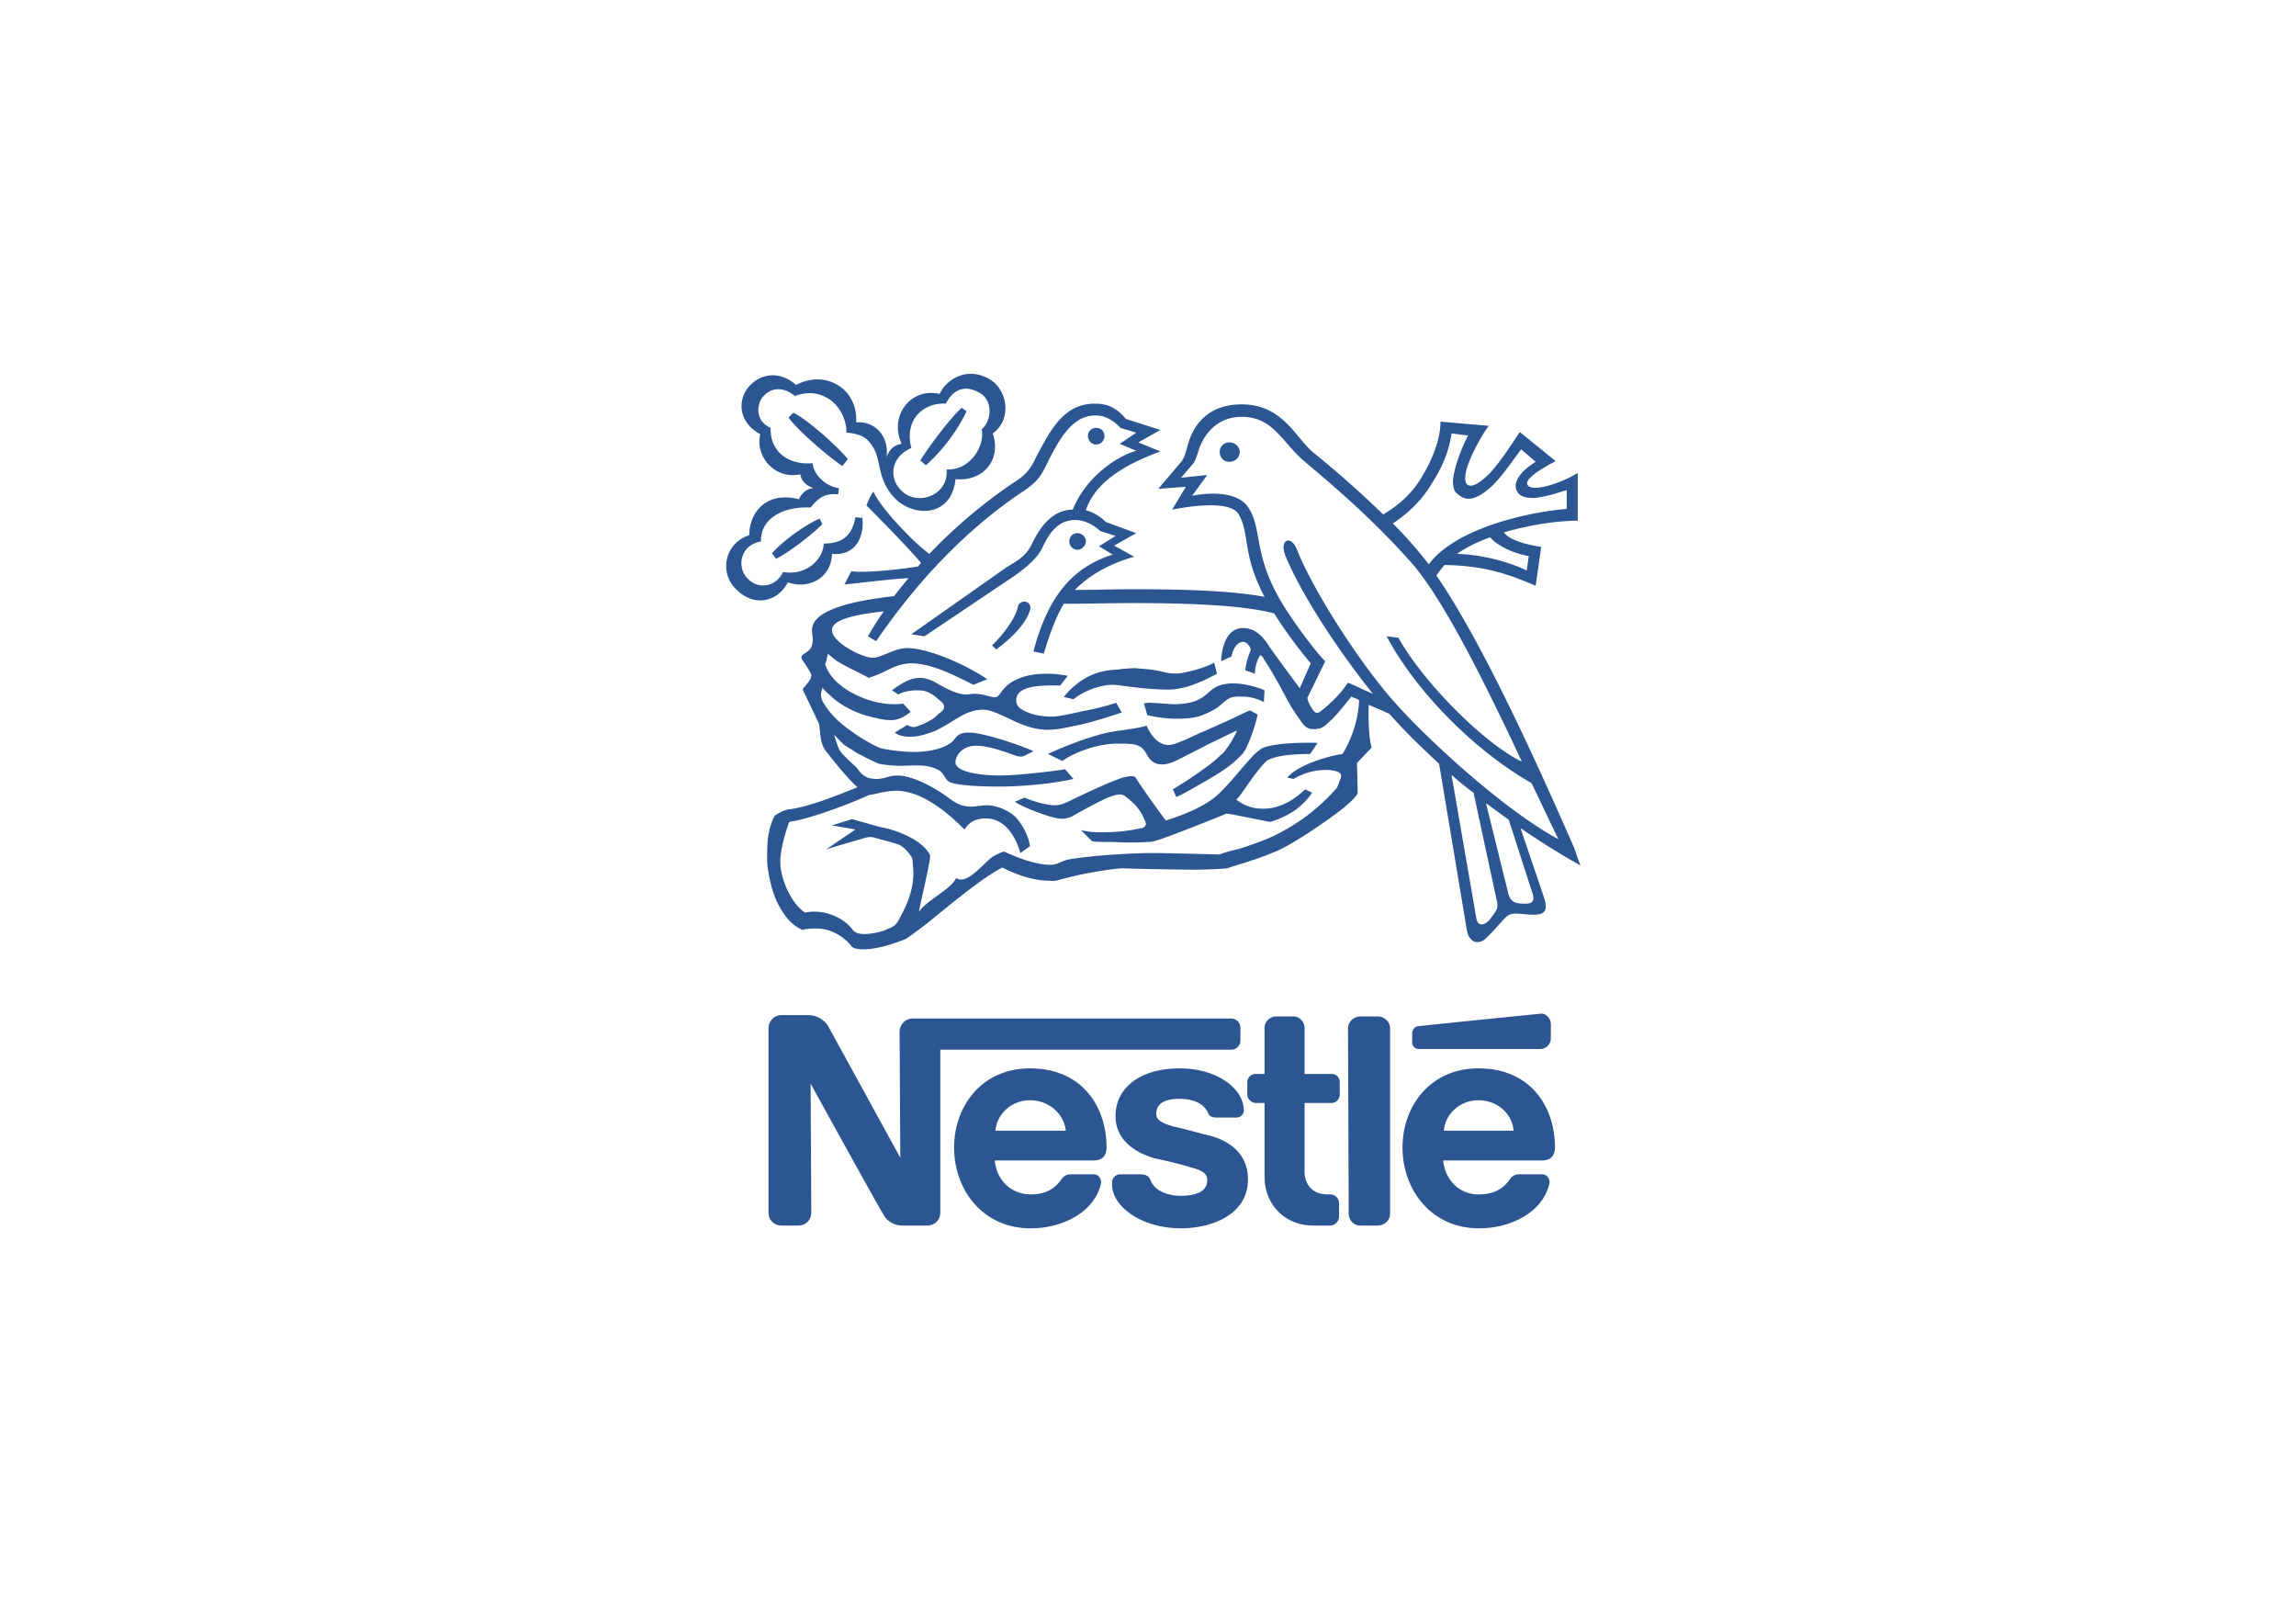 <svg width="215" height="150" xmlns="http://www.w3.org/2000/svg" xmlns:xlink="http://www.w3.org/1999/xlink"><defs><path id="a" d="M0 0h215v150H0z"/></defs><g fill="none" fill-rule="evenodd"><mask id="b" fill="#fff"><use xlink:href="#a"/></mask><path d="M110.467 102.878c1.292 0 2.26.452 2.649 1.296.13.389.452.453.904.453h1.809c.259 0 .646-.26.646-.647 0-2.075-2.52-3.955-6.008-3.955-3.618 0-6.007 1.75-6.007 4.473 0 2.14 1.679 3.372 3.681 3.954.97.195 2.585.583 3.36.843.775.195 1.55.454 1.55 1.167 0 1.166-1.162 1.492-2.52 1.492-1.226 0-2.454-.52-2.777-1.427-.194-.519-.582-.583-1.099-.583h-1.808c-.324 0-.71.323-.71.713v.259c0 2.01 2.712 4.084 6.459 4.084 2.584 0 6.266-1.102 6.266-4.603 0-2.075-1.356-3.5-3.617-4.083-.84-.196-2.906-.779-3.36-.843-.84-.26-1.615-.518-1.615-1.168.001-1.1.97-1.425 2.197-1.425zm4.845-7.52H85.468a1.23 1.23 0 0 0-1.228 1.231l.064 11.799s-6.395-11.669-6.718-12.252c-.323-.584-1.034-1.103-1.939-1.103h-2.454a1.23 1.23 0 0 0-1.227 1.233v17.243c0 .714.516 1.232 1.227 1.232h1.55c.71 0 1.228-.518 1.228-1.232l-.065-12.057s6.46 11.733 6.783 12.187c.323.648.968 1.102 1.872 1.102h2.261c.711 0 1.228-.518 1.228-1.232V98.276h27.261c.452 0 .84-.39.84-.843v-1.232a.853.853 0 0 0-.839-.843zm19.897 10.502c.128-1.62 1.55-2.852 3.23-2.852 1.744 0 3.165 1.232 3.294 2.852h-6.524zm10.4 1.555c0-3.694-2.196-7.39-7.17-7.39-4.588 0-7.105 3.631-7.105 7.39 0 4.019 2.712 7.585 7.17 7.585 3.036 0 6.008-1.556 6.588-4.214.065-.323-.194-.842-.645-.842h-2.196a1.034 1.034 0 0 0-.905.518c-.645.907-1.55 1.362-2.907 1.362-1.873 0-3.165-1.491-3.294-3.177h9.237c.84 0 1.228-.454 1.228-1.232zm-52.39-1.555c.13-1.62 1.55-2.852 3.23-2.852 1.745 0 3.165 1.232 3.36 2.852h-6.59zm10.401 1.555c0-3.694-2.196-7.39-7.17-7.39-4.587 0-7.106 3.631-7.106 7.39 0 4.019 2.713 7.585 7.17 7.585 3.036 0 6.008-1.556 6.589-4.214.064-.323-.193-.842-.646-.842h-2.197c-.387 0-.71.195-.904.518-.646.907-1.55 1.362-2.842 1.362-1.939 0-3.23-1.491-3.36-3.177h9.237c.841 0 1.23-.454 1.23-1.232zM123 114.74c-2.842 0-4.587-2.14-4.587-4.538v-6.937h-.84c-.387 0-.775-.388-.775-.777v-1.168c0-.454.387-.777.776-.777h.839v-4.28a1.09 1.09 0 0 1 1.098-1.1h1.614c.583 0 1.034.518 1.034 1.1v4.28h2.52c.452 0 .775.323.775.777v1.168c0 .389-.323.777-.775.777h-2.52v6.418c0 1.232.775 2.14 2.132 2.14h.259c.45 0 .84.324.84.842v1.232a.857.857 0 0 1-.84.843H123zm9.237-17.957v.778c0 .39.259.648.647.648h11.368c.518 0 .97-.453.97-.971v-1.362c0-.519-.452-1.037-.97-.973 0 0-10.981 1.102-11.368 1.167-.389 0-.647.325-.647.713zm-2.067-.52c0-.582-.516-1.1-1.162-1.1h-1.615c-.646 0-1.163.518-1.163 1.1l.064 17.375c0 .583.453 1.102 1.099 1.102h1.615c.646 0 1.162-.52 1.162-1.102V96.265zm-29.264-44.793c.388 0 .776-.389.776-.778a.786.786 0 0 0-.776-.778c-.45 0-.775.324-.775.778 0 .388.324.778.775.778zM95.03 75.067l.904-.39c.775.325 2.002.715 2.842.715.517 0 .905-.195 1.227-.325.26-.13 3.295-1.62 4.78-2.139.453-.194.97-.259 1.164-.259.387 0 .387.13.516.324.259.454 2.52 3.63 2.713 3.824 1.873-.583 3.812-1.425 4.91-2.463 1.163-1.102 2.131-2.399 3.1-3.436.322-.39.776-.713.97-.843.968-.518 4.004-.583 5.231-.518l-.71 1.037c-2.26 0-3.488.26-4.07.649a8.402 8.402 0 0 0-.904 1.036c-.775.973-1.614 2.334-1.938 2.593.646.453 1.358.843 2.52.843 1.874 0 3.23-1.167 3.94-1.815l.647.324a6.956 6.956 0 0 1-1.68 1.686c-.775.52-1.743.907-2.26 1.037-1.098-.195-3.49-.714-4.07-.778-2.068.843-5.49 2.203-6.59 2.528-.25.086-.511.13-.775.13-.904.064-2.132.064-3.294 0-.775 0-1.55 0-1.938-.065l-1.034-1.036c.904.193 1.228.193 2.067.193 1.938 0 3.23-.323 3.618-.388.387-.13.452-.324.323-.65-.194-.452-.453-.97-.905-1.49-.26-.26-.776-.713-.97-.842-.258-.195-.516-.26-1.29 0-.647.194-2.779 1.36-3.683 1.88-.452.194-.84.323-1.615.13-.904-.195-2.972-.973-3.746-1.492zm12.402-8.103s-.193-.779-.323-1.103c0 0 .259-.064.581-.064.453 0 1.744.13 2.26.13 1.94 0 2.65-.584 3.232-1.103.517-.454 1.033-.842 2.326-.842 1.161 0 2.518.454 2.906.648l-.065 1.102c-.581-.324-1.357-.518-2.066-.518-.453 0-.906 0-1.228.194-.324.194-.582.455-.904.713-.324.26-.777.519-1.422.778-.582.26-1.356.39-2.52.39-1.484 0-2.325-.26-2.777-.325zm-7.945 4.279l-1.357-.649c1.873-.907 4.715-1.88 5.943-2.075 1.163-.194 2.52-.323 3.295-.584.388.909 1.098 1.816 2.066 1.816.388 0 .97-.259 1.615-.519.711-.324 1.357-.647 1.744-.778.388-.194 1.616-.713 2.715-1.231.386-.195 1.485-.713 1.55-.713l.71.388c-.193.908-.581 2.076-.969 2.918-.13.324-.323.584-.452.778-.323.324-.839.842-1.486 1.297-.71.518-1.615 1.036-2.52 1.556-.71.388-1.42.843-2.195 1.166l-.323-.713a36.773 36.773 0 0 0 3.294-2.204c.436-.313.847-.66 1.228-1.037.259-.194.387-.39.517-.584.322-.388.839-1.296.969-1.685-.453.195-2.004.972-2.714 1.297-.84.454-2.132 1.102-2.907 1.491-.516.26-1.034.39-1.42.39-.84 0-1.228-.585-1.422-.974-.517-.907-1.033-.972-2.52-.972-1.68-.065-4.004.648-5.361 1.62zm1.033-5.77s-.71-.195-.905-.195c.452-.648 1.1-1.167 1.55-1.49.97-.649 1.939-1.038 3.489-1.103a13.66 13.66 0 0 1 1.68-.13c.452.065 1.162.065 1.808.195.452.065.905.195 1.291.26.195.064.97.064 1.228 0 1.098-.194 2.39-.585 3.037-.973l.259 1.037c-1.422.778-3.037 1.49-4.588 1.49-.71 0-1.55-.064-2.325-.128-1.292-.13-2.455-.325-2.842-.325-1.098 0-2.649.52-3.682 1.361zm-16.408-.453l-.582-.39c.323-.259.969-.712 1.615-.972.31-.12.637-.186.969-.194.646 0 1.226.26 1.745.584.839.453 1.808.972 2.583.972.258 0 .517-.065.84-.065.776 0 1.486.324 1.874.324.258 0 .387-.194.58-.454a3.39 3.39 0 0 1 1.68-1.297c.71-.324 1.68-.453 2.649-.453.84 0 1.55.129 1.938.194 0 0-.582.713-.71.908-.84 0-2.326-.065-3.295.323-.646.26-.84.65-.84 1.103 0 .713.84 1.037 1.68 1.297.582.13 1.163.194 1.615.194.646 0 1.808-.26 2.972-.519 1.42-.259 2.713-.648 3.1-.777l.517.907c-1.55.519-3.165 1.037-4.651 1.297-.84.195-1.615.324-2.326.324-1.227 0-2.519-.519-3.553-1.037-.904-.389-1.679-.843-2.454-.843-.776 0-1.55.26-2.262.713-.387.196-1.485.973-2.455 1.362-.775.26-1.356.454-2.132.454-.646 0-1.098-.13-1.42-.39l1.162-.712c.194.129.452.195.582.195.194 0 .387-.066.84-.26.257-.065.645-.324.903-.454.453-.325.583-.52.776-.649.388-.259.517-.648.064-1.037-.257-.195-.451-.39-.71-.583-.452-.26-.71-.455-1.486-.455-.84 0-1.485.194-1.808.39zm37.597-.584l1.033-2.333a41.45 41.45 0 0 1-3.423-4.669l-.904-1.555c-2.132-4.02-1.357-5.963-2.456-7.779-.968-1.427-5.49-.518-6.201-.388l1.292-2.14-2.584.194 2.196-2.592c.26-.39.323-.649.581-1.557.389-1.426 1.55-3.759 5.04-3.759 3.81 0 5.038 3.112 6.653 4.473a96.322 96.322 0 0 1 6.589 5.835l.904.842c1.2 1.201 2.323 2.479 3.36 3.825l.71 1.037c4.651 6.741 10.337 19.642 12.92 25.541.195.584.39 1.167.582 1.62-1.743-.971-3.618-2.139-5.62-3.5l-1.099-.778-2.132-1.555-1.161-.973a25.885 25.885 0 0 1-2.068-1.685l2.324 13.42c.13.842.841.712 1.358 0 .517-.714.775-.908.517-1.817l-2.132-9.917 1.162.972 2.067 8.362c.195.779.517 1.038 1.423 1.038.903.065 1.033-.26.903-.843l-2.26-7.002 1.099.778 2.132 6.289c.58 1.62 0 1.814-.97 1.814-.904 0-1.808-.259-2.326.065-.516.39-1.161 1.297-2.002 2.075-.645.714-1.68.584-1.873-.778l-2.584-15.493c-1.615-1.492-3.23-3.047-4.651-4.668-.582-.259-1.292-.583-1.938-.842l-.905-.454c-.386-.195-.646-.26-.711-.324-.71.842-1.42 1.815-2.195 2.463-.388.39-.712.583-1.292.583-.194 0-.453 0-.646-.129-.26-.13-.453-.39-.71-.777-.195-.26-.453-.649-.712-1.038-.517-.843-1.033-1.945-1.55-2.788-.517-.972-1.033-1.684-1.098-1.814-.065-.195-.323-.39-.323-.39-.323.39-.518 1.232-.518 1.75l-.903-.323c.065-.648.323-1.491.517-1.88 0-.324-.387-.778-.71-.778-.454 0-.905.454-1.099 1.361l-.97.454c.066-1.491.581-3.111 2.068-3.111 1.164 0 1.938.907 2.455 1.75.58.84 2.453 3.37 2.841 3.888l.71.907c.13.584.388.908.517 1.102.258.388.516.388.904 0 .194-.13.712-.584 1.292-1.167.452-.454.905-1.101 1.099-1.36.516.193 1.549.712 2.324 1.036-3.423-4.278-6.782-9.464-8.204-12.964-.58-1.491.583-1.945 1.099-.52 1.55 3.89 6.007 10.826 9.302 14.457 3.746 4.148 10.659 10.243 15.18 12.64-.645-1.295-1.485-3.11-2.519-5.25-5.49-3.112-10.981-8.817-13.565-13.743l1.097.13c2.391 4.278 8.14 9.983 11.564 11.603-3.101-6.612-7.172-14.975-10.271-18.54-3.94-4.473-8.205-7.974-10.272-9.723-2.002-1.816-2.842-4.02-5.684-4.02-2.39 0-3.683 1.751-4.135 3.436-.13.389-.194.584-.388.908l-1.162 1.361 2.454-.26-1.42 1.945s3.81-.843 5.168.972c1.42 1.945.517 4.15 2.907 8.493 1.034 1.88 3.553 5.25 4.392 6.028l-1.68 3.435-.709-.906zm13.565-11.54c-.258.26-.516.649-.775.973l-.71-1.037c2.455-3.306 9.043-4.862 12.919-5.186v-1.751c-.517.13-1.033.324-1.55.454-.645.129-1.291.323-1.809.259-.58 0-1.033-.194-1.227-.518-.517-.713 0-1.815 1.68-2.853l-1.357-1.167c-1.033 1.362-2.003 2.853-3.036 3.695-.969.843-1.938 1.232-2.713.648-.452-.323-.582-.454-.647-1.295.065-1.233.775-3.113 1.422-4.344l-1.55-.195c-.26 1.88-1.034 3.437-1.874 4.732-.968 1.621-2.26 2.788-3.618 3.695l-.904-.842c1.098-.649 2.455-1.686 3.36-3.112 1.097-1.685 2.002-3.76 2.002-5.575l4.523.39c-.647.841-1.68 2.723-2.068 4.018-.194.713-.194 1.297.064 1.492.452.323 1.292-.26 2.133-1.102 1.162-1.297 2.325-3.176 2.776-3.826l3.36 2.724c-1.486.778-2.907 1.685-2.648 2.204.258.453 1.226.323 2.26 0 .84-.26 1.743-.649 2.455-1.102v4.472c-1.615 0-4.329.325-6.913 1.102.646.844 2.391 1.167 3.489 1.361l-.517 3.631c-2.841-1.23-5.038-1.88-8.527-1.945l1.163-1.036c2.52.064 5.104.843 6.525 1.556l.193-1.362c-1.29-.194-2.906-.907-3.616-1.75-1.099.39-2.197.907-3.102 1.556l-1.163 1.036zM78.103 68.78c.323.324.583.649.969.972.387.26.84.519 1.228.778.645.324 1.357.714 2.002.973.646.129 1.421.193 2.132.193 1.034 0 2.261-.193 3.294.325.712.26.712 1.036 1.292 1.231.84.325 3.166.39 4.458.39 2.584 0 5.362-.325 7.041-.714l-.774-.907c-1.164.194-4.522.583-6.073.583-2.132 0-4.2-.388-4.2-1.231 0-.649.648-1.556 1.939-1.556 1.356 0 3.424.843 3.812.972.386.065.516.065.774-.065l.776-.388c-1.034-.52-4.716-1.75-6.007-1.75-.582 0-.97.064-1.357.583-.452.648-1.81 1.232-3.876 1.232-1.164 0-2.842-.26-3.166-.39-.646-.259-1.873-.971-2.648-1.555-1.033-.713-1.939-1.555-2.52-2.528a1.546 1.546 0 0 1-.323-.907c0-.26.13-.455.13-.649.194.26.388.454.646.649 1.098 1.102 2.714 1.879 4.392 2.204.518.129.905.194 1.422.194.71 0 1.357-.389 1.809-.778l-.71-.779c-.195.065-.647.065-.906.065-2.454 0-5.555-1.556-6.265-3.436-.065-.195-.194-.26-.065-.454.065-.194.129-.518.194-.842.129.13.452.388.775.648.904.583 2.65 1.36 3.036 1.62.84-.26 1.486-.583 2.003-.842.517-.26 1.227-.518 2.003-.518 1.809 0 3.875 1.036 5.813 2.01l1.292-.52c-1.744-1.231-5.426-2.916-7.493-2.916-1.228 0-2.39.906-3.23.906-.969 0-3.811-1.425-3.811-2.592 0-.907 1.809-1.426 4.845-1.751-.518.714-1.034 1.556-1.486 2.334l.774.454c4.652-6.806 9.562-11.215 13.632-13.937 1.486-.972 1.81-1.556 2.326-2.595 1.292-2.656 2.518-4.601 4.586-4.601.969 0 1.744.518 2.325 1.166l1.486.453-1.55 1.037 1.55.649c-2.002.583-4.78 2.593-5.943 5.51-2.132.065-3.166 1.88-3.876 3.306-.517 1.037-1.227 1.427-2.39 2.14l-8.851 6.224 1.227.195 8.203-5.51c1.616-1.102 2.39-1.945 2.778-2.659.712-1.556 1.55-2.722 3.166-2.722.775 0 1.615.388 2.325 1.036l1.422.455-1.55.972 1.292.777c-3.747 1.167-6.073 3.89-7.43 9.076l.97.194c.517-1.686 1.033-3.241 1.873-4.667 2.197 0 4.393-.064 6.59-.064 5.748 0 10.529.259 13.113.971l-.904-1.555c-2.778-.519-6.783-.713-12.21-.713-1.873 0-3.682.065-5.555.065 1.227-1.232 2.907-2.334 5.555-3.112l-1.873-1.037 2.067-1.167-2.842-1.037c-.452-.453-1.098-.907-1.873-1.102.904-2.787 4.005-4.408 6.977-5.51l-2.067-.844 2.067-1.166-3.23-1.038c-.84-.972-1.615-1.425-2.907-1.425-2.972 0-4.199 2.593-5.427 4.862-.581 1.231-.968 1.75-2.067 2.464-2.261 1.49-5.233 3.824-8.01 6.74-1.42-1.037-4.457-4.147-5.233-5.833-.322.388-.646 1.296-.646 1.296.323.324 3.811 3.825 5.104 5.38a1.403 1.403 0 0 0-.259.325c-1.422.26-5.039.649-6.266.453l-.646 1.232c.905-.064 4.457-.52 6.008-.584-.452.519-.904 1.102-1.357 1.685-4.651.518-7.687 1.491-7.687 3.177 0 .26.065.584.065.908 0 .712-.259.972-.776 1.296-.323.195-.323.388-.193.584.129.195.839 1.232.839 1.426 0 .389-.323.713-.582 1.037-.258.26-.258.324-.064.649l1.357 2.852 1.42 1.038zm-1.42-1.037c.193.843 0 1.815.775 2.723.258.324 1.743 2.269 2.842 3.24-1.487.585-4.392 1.817-6.46 2.076-.452.063-.904.323-1.292.583-.258.453-.517 1.232-.646 2.139-.065.648-.065 1.361-.065 2.075 0 .647.323 2.722 1.034 4.083.71 1.363 1.421 2.01 2.261 2.4.194-.066.582-.13 1.162-.13 1.55-.065 2.778.842 3.36 1.555.194.323.646.389 1.163.389 1.292 0 2.712-.454 4.006-.973.322-.195 1.097-.777 1.872-1.361.84-.648 5.233-4.408 7.171-5.316 1.033.519 2.713 1.232 4.457 1.232.064 0 .387.065.776-.064.516-.131 1.227-.325 2.132-.52 1.55-.324 3.359-.583 3.94-.583 1.422.065 5.62.13 6.655.13 1.032 0 2.519-.065 3.1-.13.904-.324 2.907-.843 4.78-1.685 1.874-.842 5.813-3.63 6.46-4.279a5.17 5.17 0 0 0 .84-.842c.063-.13.13-.194.13-.26 0-.065-.067-2.788-.067-2.788s.97-1.036 1.358-1.426v-.13c-.194-.519-.323-2.204-.258-3.888l-.905-.454c-.064 2.074-.84 3.89-1.55 5.056-1.42.194-4.199 1.037-5.168 2.204l.58.13c.906-.519 1.875-.844 3.038-.844.968 0 1.421.26 1.421.52 0 .194-.193.648-.258.843-.066.129-.13.388-.324.518-1.357 1.491-2.842 2.722-4.715 3.76-1.228.713-2.454 1.166-4.264 1.749-.581.13-1.357.325-1.808.52-.711 0-4.328-.13-6.46-.13-2.131 0-6.524.323-7.882.647-.646.195-.839.454-1.549.454-1.357 0-3.166-.713-4.264-1.232-.194 0-.582.195-.968.39-.776.387-2.52 2.852-3.554 2.074-.517 1.102-2.777 2.074-3.488 3.176.065-.518.969-4.278 1.033-5.055 0-.131.066-.26-.064-.39-.775-1.361-3.1-2.203-4.392-2.462-.323-.066-.517-.13-.775-.195l-2.068-.584-1.873.584 2.196.387-2.778 1.882c.517-.195 3.489-1.038 3.683-1.103.258-.065.58-.13.904 0 .452.13 1.55.389 2.26.649.388.13 1.034.842 1.228 1.232.065.193.065.518.13 1.297 0 .452-.065 1.165-.194 1.684-.324 1.361-.97 2.398-1.163 2.787-.259.518-.582.714-.969.843-.58.324-1.356.454-2.132.518-.582 0-.969-.064-1.228-.388-.71-1.036-2.583-2.01-4.457-1.621-1.162-.712-2.326-2.982-2.326-4.796 0-1.101.518-2.853.84-3.696 1.874-.259 5.686-1.686 7.494-2.528.387 0 1.486-.389 2.52-.389 2.454 0 4.908 2.14 6.394 3.63.26-.388.71-1.037 2.003-1.037 1.744 0 2.778 1.62 3.23 3.242l.904-.648c-.13-.908-.646-1.945-1.356-2.723-.582-.583-1.744-1.102-2.649-1.102-.581 0-1.098.13-1.486.13-1.226 0-1.744-.583-2.712-1.231-.97-.65-2.843-1.686-4.2-1.686-.84 0-1.227.323-1.937.323-1.034 0-1.42-.388-1.873-1.036-.26-.26-1.293-1.168-1.55-1.556-.194-.26-.453-1.102-.582-1.556l-1.424-1.037zm2.713-24.764l-.516.648c-1.486-.972-4.394-3.565-5.04-4.538l.452-.454c1.422.713 4.134 3.178 5.104 4.344zm-2.65 5.576l.259.518c-1.097 1.103-3.165 2.658-4.328 3.242l-.387-.519c1.032-1.167 3.1-2.658 4.457-3.241zM90.055 38.18l.452.324c-.904 1.945-2.454 3.89-3.81 5.057l-.518-.454c.97-1.556 2.972-4.149 3.876-4.927zm-4.715 3.76c-1.938.842-2.196 2.852-.841 4.084 1.616 1.427 4.393.195 4.135-2.074 2.196.13 3.618-2.204 3.294-3.76.97-.844 1.034-2.658-.13-3.371-1.29-.779-2.454-.519-3.229.973-2.002-.13-3.94 1.425-3.229 4.148l-.905-.389c-1.227-2.657.905-5.315 3.552-4.667.583-1.296 2.52-2.658 4.717-1.361 1.68 1.036 2.066 3.76.259 5.056.84 2.464-.905 4.539-3.49 4.278-.322 3.242-3.294 3.631-5.295 2.14-1.1-.907-1.55-2.074-1.746-2.981-.258-.972-.258-1.816-1.162-2.788-.71-.713-2.003-.713-2.003-.713 0-2.334-2.132-4.474-4.844-3.435-.969-.843-2.198-.909-3.037.129-.452.584-.775 2.14.776 2.852-.064 2.14 1.55 3.5 3.94 3.306.065 1.102 1.293 2.204 2.455 2.333l-.064.585c-1.163-.13-1.809.26-2.584 1.231-2.778-.13-4.717 1.167-4.651 3.177-1.938.323-2.326 2.398-1.228 3.5 1.1 1.103 2.714.648 3.294-.647 2.003.388 3.748-1.038 3.812-2.658 1.809 0 2.648-.779 2.971-2.464l.646.065c.194 1.815-.646 3.565-2.842 3.37-.064 2.205-2.131 3.372-4.134 2.66-.905 1.749-3.037 2.398-4.78.712-1.744-1.62-1.098-4.408 1.163-5.122 0-2.139 1.614-4.149 4.65-3.37 0 0 .388-.973 1.357-1.038-.646-.259-1.098-.582-1.227-1.296-2.326.518-4.263-1.62-3.747-3.76-2.067-1.102-2.132-3.176-1.099-4.408 1.1-1.297 2.908-1.556 4.458-.195 2.778-1.49 5.815.39 5.62 3.5 1.938-.128 3.101 1.492 2.842 3.242.323-.778.71-1.102 1.42-1.232l.906.388zm7.944 18.864l-.386-.388c1.098-1.038 2.196-2.593 2.39-3.5.13-.91 1.42-.714 1.162.193-.322 1.232-1.744 2.659-3.166 3.695zm9.368-19.188c.452 0 .775-.39.775-.777 0-.454-.323-.779-.775-.779-.453 0-.775.325-.775.779 0 .388.322.777.775.777zm12.467 1.62c.518 0 .97-.388.97-.907 0-.518-.452-.909-.97-.909a.885.885 0 0 0-.904.909c0 .519.388.907.904.907z" fill="#2B5692" mask="url(#b)"/></g></svg>